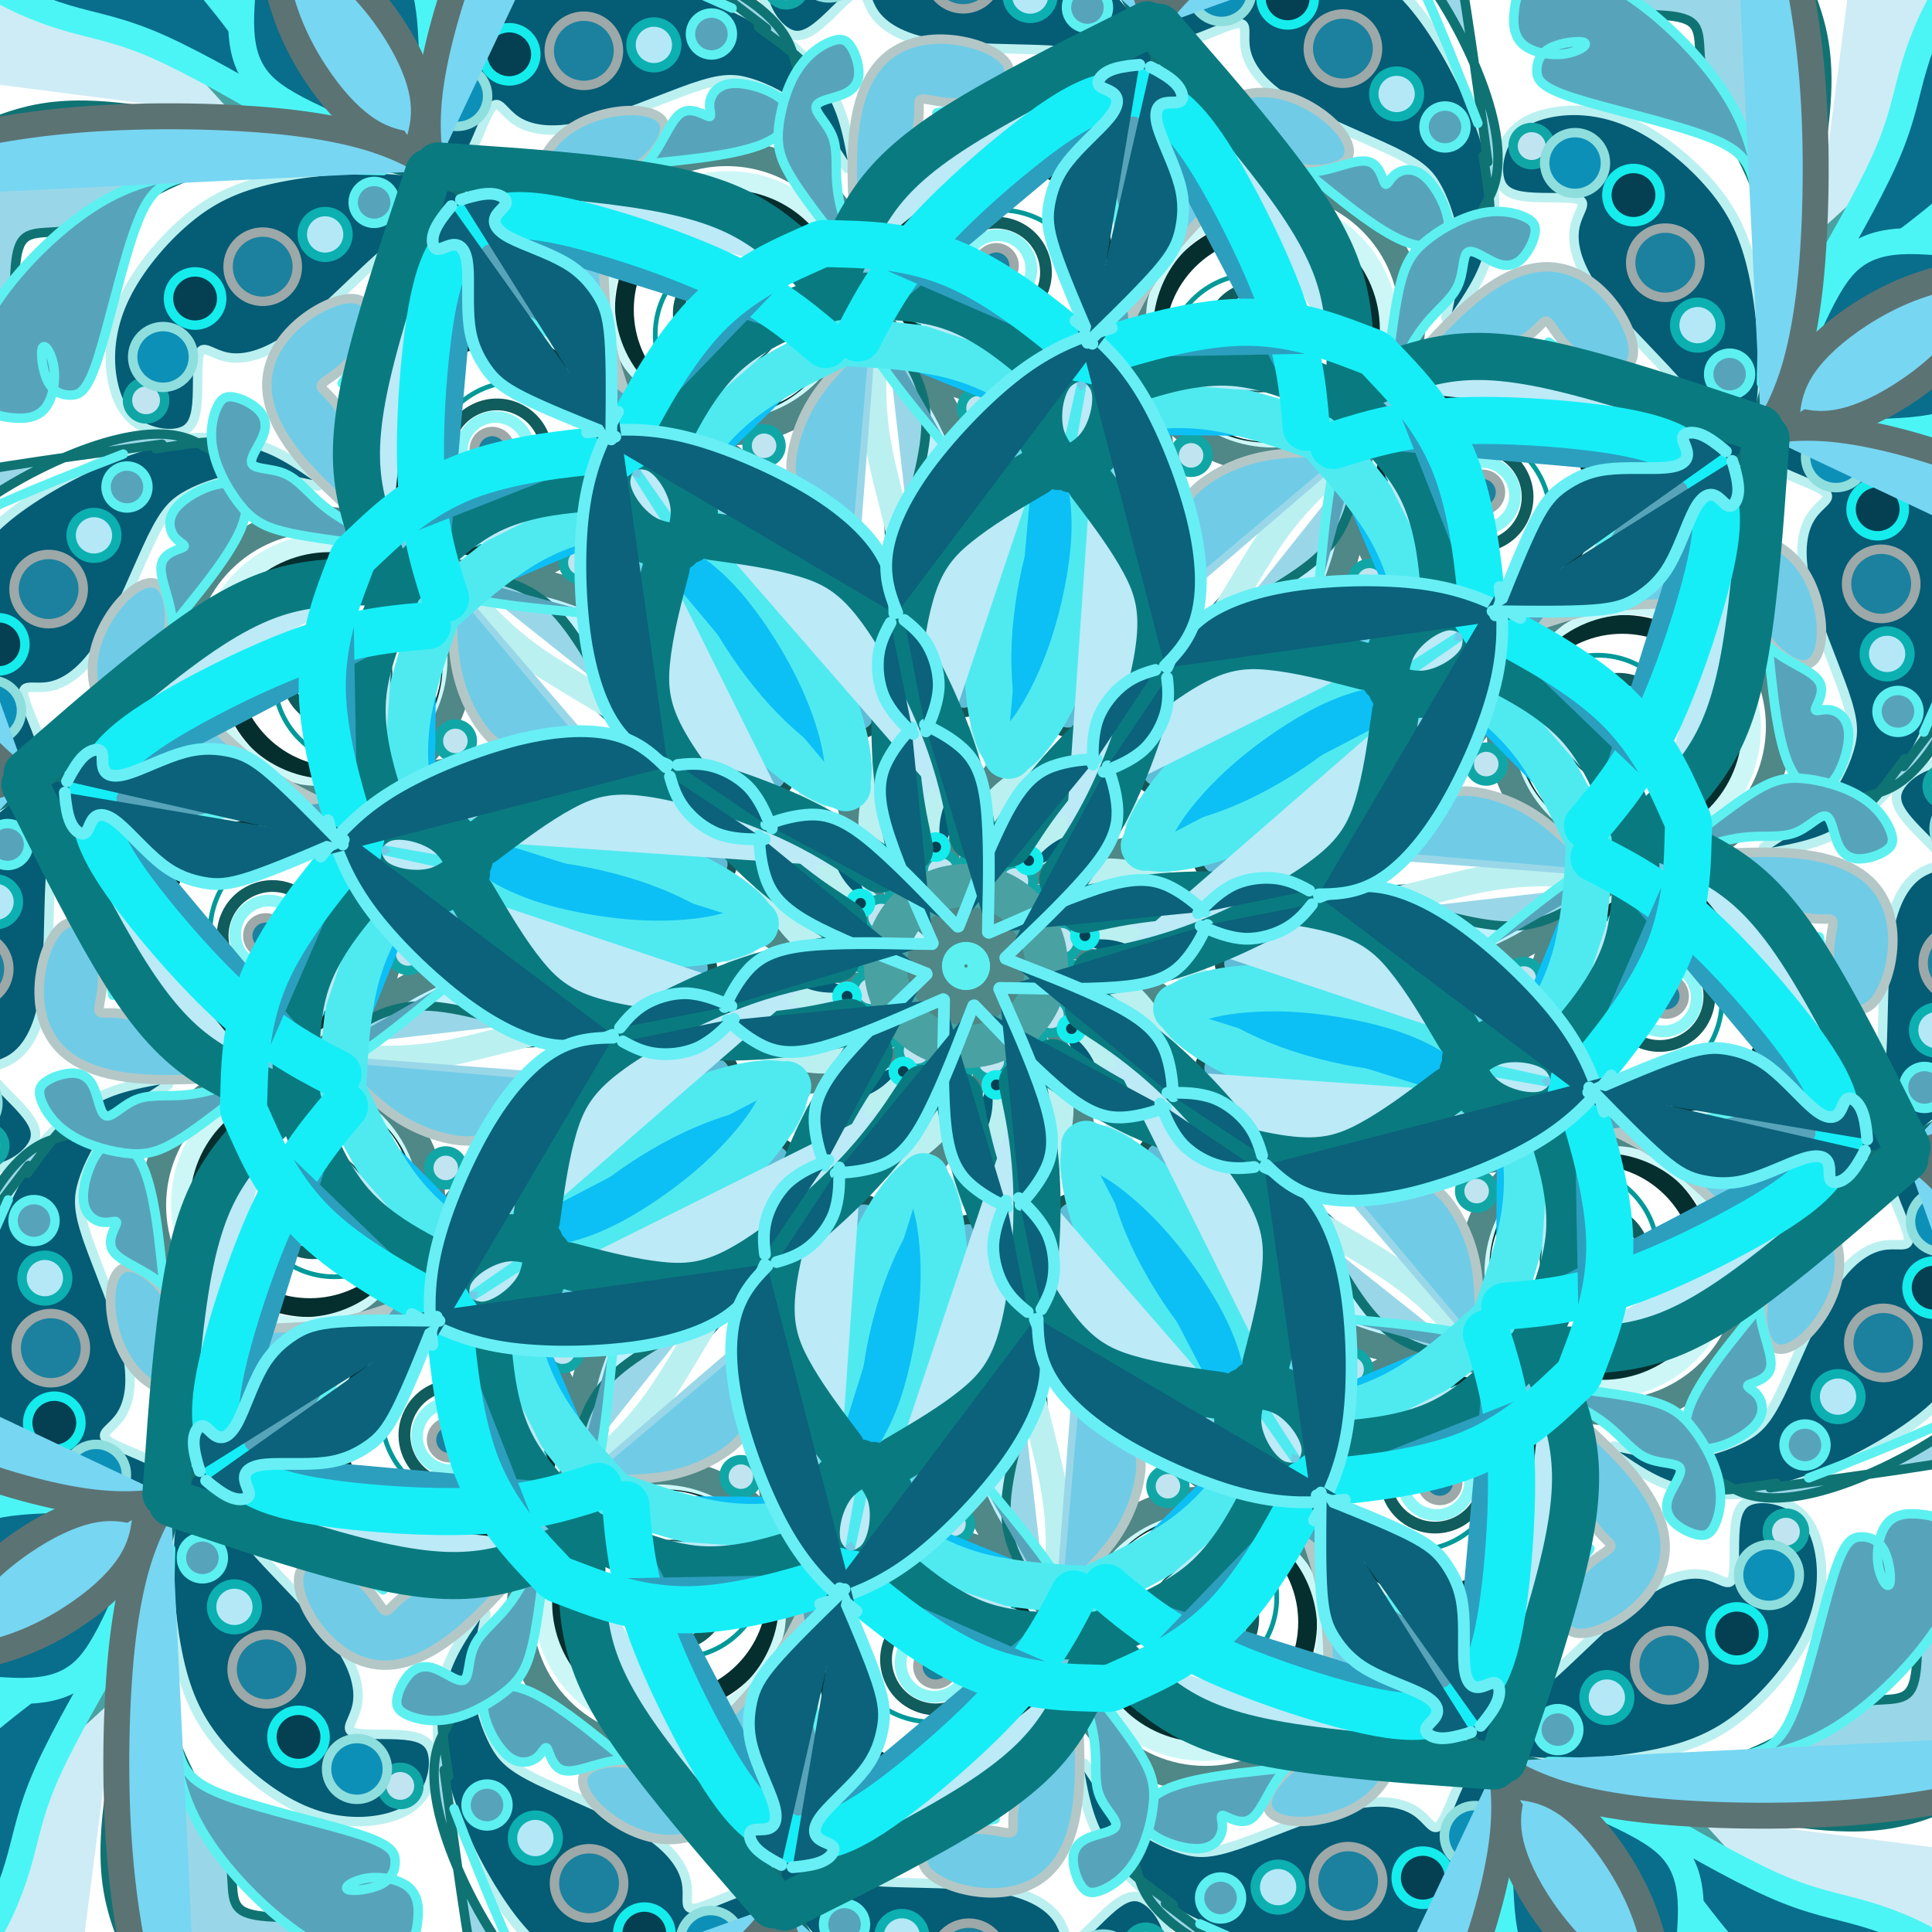 <?xml version="1.0" encoding="utf-8"?>
<!-- Generator: https://www.toybytoy.com/console/Draw-mandala -->
<svg width="728" class="" height="728" viewBox="-46 -46 820 820" xmlns="http://www.w3.org/2000/svg" xmlns:xlink="http://www.w3.org/1999/xlink"><style>symbol{overflow: visible;}</style><defs><symbol id="fig1"><circle cx="-95.2" cy="-268.1" r="36.7" fill="none" stroke="#009999" stroke-width="2"></circle></symbol><symbol id="fig2"><circle cx="-100.8" cy="-278.5" r="14.3" fill="none" stroke="#8cf5f5" stroke-width="5"></circle></symbol><symbol id="fig3"><circle cx="-100.8" cy="-276.9" r="21.1" fill="none" stroke="#115c5c" stroke-width="5"></circle></symbol><symbol id="fig4"><circle cx="-97.6" cy="-278.5" r="47.4" fill="none" stroke="#052e2e" stroke-width="8"></circle></symbol><symbol id="fig5"><circle cx="14.4" cy="-298.5" r="52.1" fill="none" stroke="#cdf7f7" stroke-width="8"></circle></symbol><symbol id="fig6"><circle cx="-101.6" cy="-285.7" r="59.3" fill="none" stroke="#508787" stroke-width="11"></circle></symbol><symbol id="fig7"><path d="M-114.4,-224.9L-111.7,-223.6C-109.1,-222.3,-103.7,-219.6,-95.3,-212.4C-86.9,-205.2,-75.5,-193.5,-68.1,-180.9C-60.8,-168.4,-57.6,-155.1,-55.5,-133.9C-53.3,-112.7,-52.3,-83.6,-48.1,-63.2C-44,-42.8,-36.8,-31.1,-28.9,-22.5C-21.1,-14,-12.5,-8.7,-8.3,-6L-4,-3.3" fill="#bff1ff" stroke="#508787" stroke-width="11" stroke-linecap="round"></path></symbol><symbol id="fig8"><path d="M-214.4,-160.1L-210,-155.1C-205.6,-150,-196.8,-139.9,-182.4,-129.9C-168,-119.9,-148,-110,-132.1,-97.6C-116.3,-85.2,-104.5,-70.3,-96.3,-56.8C-88,-43.3,-83.2,-31.3,-77.9,-22.9C-72.5,-14.5,-66.7,-9.7,-60.3,-6.8C-53.9,-3.9,-46.9,-2.8,-43.5,-2.3L-40,-1.7" fill="#045c75" stroke="#bbf0f0" stroke-width="11" stroke-linecap="round"></path></symbol><symbol id="fig9"><path d="M-40,-266.5L-41.3,-281.2C-42.7,-295.9,-45.3,-325.2,-48.5,-343.6C-51.7,-362,-55.5,-369.5,-61.9,-377.9C-68.3,-386.3,-77.3,-395.6,-92.1,-403.6C-106.9,-411.6,-127.5,-418.3,-143.6,-421.2C-159.7,-424.1,-171.5,-423.3,-184.4,-419.2C-197.3,-415.1,-211.5,-407.6,-221.2,-398.9C-230.9,-390.3,-236.3,-380.4,-238.8,-371.5C-241.3,-362.5,-241.1,-354.5,-237.6,-348.4C-234.1,-342.3,-227.5,-338,-222.4,-337.1C-217.3,-336.1,-213.9,-338.5,-210.4,-345.1C-206.9,-351.6,-203.5,-362.3,-200.8,-364.9C-198.1,-367.6,-196.3,-362.3,-190.8,-358.7C-185.3,-355.1,-176.3,-353.2,-162,-356.5C-147.7,-359.9,-128.3,-368.4,-116,-372.7C-103.7,-376.9,-98.7,-376.9,-91.7,-374.8C-84.8,-372.7,-76,-368.4,-68.8,-362C-61.6,-355.6,-56,-347.1,-53.2,-342.8L-50.4,-338.5" fill="#045c75" stroke="#bbf0f0" stroke-width="4" stroke-linecap="round"></path></symbol><symbol id="fig10"><path d="M335.2,-230.5L340.7,-251.3C346.1,-272.1,357.1,-313.7,362,-342.4C366.9,-371.1,365.9,-386.8,362.4,-400.1C358.9,-413.5,353.1,-424.4,345.6,-434.5C338.1,-444.7,329.1,-454,315.6,-459.6C302.1,-465.2,284.3,-467.1,272.7,-464.9C261.1,-462.8,255.7,-456.7,252.9,-447.1C250.1,-437.5,249.9,-424.4,252.8,-416.3C255.7,-408.1,261.9,-404.9,273.2,-404.1C284.5,-403.3,301.1,-404.9,307.3,-400.9C313.6,-396.9,309.6,-387.3,313.7,-374.5C317.9,-361.7,330.1,-345.7,337.3,-324.8C344.5,-303.9,346.7,-278,345.6,-259.3C344.5,-240.7,340.3,-229.2,335.5,-222.4C330.7,-215.6,325.3,-213.5,323.7,-210.7C322.1,-207.9,324.3,-204.4,326.7,-208.1C329.1,-211.9,331.7,-222.8,333.1,-228.3L334.4,-233.7" fill="#99d7e8" stroke="#107373" stroke-width="4" stroke-linecap="round"></path></symbol><symbol id="fig11"><path d="M-214.4,-166.5L-207.7,-165.6C-201.1,-164.7,-187.7,-162.8,-176.7,-152.7C-165.6,-142.5,-156.8,-124.1,-149.5,-112.7C-142.1,-101.2,-136.3,-96.7,-128,-92.9C-119.7,-89.2,-109.1,-86.3,-102.3,-82.1C-95.5,-78,-92.5,-72.7,-91.1,-70L-89.6,-67.3" fill="#99d7e8" stroke="#107373" stroke-width="4" stroke-linecap="round"></path></symbol><symbol id="fig12"><path d="M-137.6,-232.1L-138.8,-228.5C-140,-224.9,-142.4,-217.7,-143.1,-209.2C-143.7,-200.7,-142.7,-190.8,-139.2,-180.9C-135.7,-171.1,-129.9,-161.2,-122.1,-152C-114.4,-142.8,-104.8,-134.3,-99.2,-123.7C-93.6,-113.2,-92,-100.7,-91.2,-94.4L-90.4,-88.1" fill="#99d7e8" stroke="#107373" stroke-width="4" stroke-linecap="round"></path></symbol><symbol id="fig13"><path d="M159.2,-219.3L169.2,-231.9C179.2,-244.4,199.2,-269.5,215.7,-283.1C232.3,-296.7,245.3,-298.8,256,-295.2C266.7,-291.6,274.9,-282.3,279.5,-273.6C284,-264.9,284.8,-256.9,280.1,-254.4C275.5,-251.9,265.3,-254.8,258.7,-259.9C252,-264.9,248.8,-272.1,246.8,-273.5C244.8,-274.8,244,-270.3,234.9,-264.9C225.9,-259.6,208.5,-253.5,194.7,-245.5C180.8,-237.5,170.4,-227.6,165.2,-222.7L160,-217.7" fill="#70cce6" stroke="#b3c7c7" stroke-width="4" stroke-linecap="round"></path></symbol><symbol id="fig14"><path d="M160,-217.7L154.1,-217.9C148.3,-218,136.5,-218.3,126.3,-216.3C116,-214.3,107.2,-210,101.2,-205.6C95.2,-201.2,92,-196.7,90.4,-188.3C88.8,-179.9,88.8,-167.6,87.7,-158.9C86.7,-150.3,84.5,-145.2,78.8,-140.8C73.1,-136.4,63.7,-132.7,59.1,-130.8L54.4,-128.9" fill="#70cce6" stroke="#b3c7c7" stroke-width="4" stroke-linecap="round"></path></symbol><symbol id="fig15"><circle cx="125.6" cy="-269.7" r="7.6" fill="#1b819e" stroke="#9da8a8" stroke-width="4"></circle></symbol><symbol id="fig16"><circle cx="296.8" cy="-298.5" r="14.7" fill="#1b819e" stroke="#9da8a8" stroke-width="4"></circle></symbol><symbol id="fig17"><circle cx="347.2" cy="-341.7" r="11.2" fill="#60bcd6" stroke="#185454" stroke-width="4"></circle></symbol><symbol id="fig18"><circle cx="-107.2" cy="-43.3" r="8" fill="#60bcd6" stroke="#185454" stroke-width="4"></circle></symbol><symbol id="fig19"><circle cx="220.8" cy="-85.7" r="7.2" fill="#c0e5f0" stroke="#11a6a6" stroke-width="4"></circle></symbol><symbol id="fig20"><circle cx="-36" cy="-20.9" r="7.5" fill="#c0e5f0" stroke="#11a6a6" stroke-width="4"></circle></symbol><symbol id="fig21"><circle cx="-348" cy="-240.1" r="7.9" fill="#c0e5f0" stroke="#11a6a6" stroke-width="4"></circle></symbol><symbol id="fig22"><circle cx="-340.8" cy="-258.5" r="12.9" fill="#0d90b8" stroke="#8edede" stroke-width="4"></circle></symbol><symbol id="fig23"><circle cx="-327.2" cy="-283.3" r="11.3" fill="#054052" stroke="#15eded" stroke-width="4"></circle></symbol><symbol id="fig24"><circle cx="-31.2" cy="-41.7" r="4.3" fill="#054052" stroke="#15eded" stroke-width="4"></circle></symbol><symbol id="fig25"><circle cx="-272" cy="-310.5" r="9.7" fill="#b5e8f7" stroke="#0cb0b0" stroke-width="4"></circle></symbol><symbol id="fig26"><circle cx="-251.2" cy="-324.1" r="8.9" fill="#57a4ba" stroke="#5df0f0" stroke-width="4"></circle></symbol><symbol id="fig27"><path d="M-252.8,-264.1L-244.9,-268.4C-237.1,-272.7,-221.3,-281.2,-213.2,-289.3C-205.1,-297.5,-204.5,-305.2,-210.3,-308.7C-216,-312.1,-228,-311.3,-234.4,-308.4C-240.8,-305.5,-241.6,-300.4,-240.7,-296.9C-239.7,-293.5,-237.1,-291.6,-238.9,-291.3C-240.8,-291.1,-247.2,-292.4,-250.1,-288.4C-253.1,-284.4,-252.5,-275.1,-254.4,-267.3C-256.3,-259.6,-260.5,-253.5,-262.7,-250.4L-264.8,-247.3" fill="#57a4ba" stroke="#5df0f0" stroke-width="4" stroke-linecap="round"></path></symbol><symbol id="fig28"><path d="M-159.2,-258.5L-165.9,-262.3C-172.5,-266,-185.9,-273.5,-194.4,-279.3C-202.9,-285.2,-206.7,-289.5,-209.2,-296.9C-211.7,-304.4,-213.1,-315.1,-211.7,-323.3C-210.4,-331.6,-206.4,-337.5,-203.2,-340.5C-200,-343.6,-197.6,-343.9,-194.7,-342C-191.7,-340.1,-188.3,-336.1,-186.9,-332.4C-185.6,-328.7,-186.4,-325.2,-189.7,-321.9C-193.1,-318.5,-198.9,-315.3,-198.4,-312.7C-197.9,-310,-190.9,-307.9,-186.7,-303.2C-182.4,-298.5,-180.8,-291.3,-176.9,-284.3C-173.1,-277.2,-166.9,-270.3,-163.9,-266.8L-160.8,-263.3" fill="#57a4ba" stroke="#5df0f0" stroke-width="4" stroke-linecap="round"></path></symbol><symbol id="fig29"><path d="M-91.2,-175.3L-86.7,-165.9C-82.1,-156.4,-73.1,-137.5,-72.1,-133.2C-71.2,-128.9,-78.4,-139.3,-82.3,-149.9C-86.1,-160.4,-86.7,-171.1,-86.9,-176.4L-87.2,-181.7" fill="#57a4ba" stroke="#5df0f0" stroke-width="4" stroke-linecap="round"></path></symbol><symbol id="fig30"><path d="M-85.6,-190.5L-87.7,-186.1C-89.9,-181.7,-94.1,-172.9,-96.4,-165.5C-98.7,-158,-98.9,-151.9,-94.7,-145.6C-90.4,-139.3,-81.6,-132.9,-75.9,-126.3C-70.1,-119.6,-67.5,-112.7,-65.6,-113.2C-63.7,-113.7,-62.7,-121.7,-62.9,-127.7C-63.2,-133.7,-64.8,-137.7,-69.6,-142C-74.4,-146.3,-82.4,-150.8,-85.9,-160.1C-89.3,-169.5,-88.3,-183.6,-87.7,-190.7L-87.2,-197.7" fill="#57a4ba" stroke="#5df0f0" stroke-width="4" stroke-linecap="round"></path></symbol><symbol id="fig31"><path d="M-87.2,-197.7L-97.6,-203.2C-108,-208.7,-128.8,-219.6,-140.1,-228.4C-151.5,-237.2,-153.3,-243.9,-154.3,-247.2L-155.2,-250.5" fill="#57a4ba" stroke="#5df0f0" stroke-width="4" stroke-linecap="round"></path></symbol><symbol id="fig32"><path d="M337.6,-247.3L337.9,-260C338.1,-272.7,338.7,-298,337.3,-318.3C336,-338.5,332.8,-353.7,322.4,-370C312,-386.3,294.4,-403.6,279.1,-413.1C263.7,-422.5,250.7,-424.1,243.1,-421.3C235.5,-418.5,233.3,-411.3,232.7,-405.2C232,-399.1,232.8,-394,236.8,-390.8C240.8,-387.6,248,-386.3,253.9,-387.1C259.7,-387.9,264.3,-390.8,262.5,-391.9C260.8,-392.9,252.8,-392.1,248.1,-389.7C243.5,-387.3,242.1,-383.3,242.3,-379.7C242.4,-376.1,244,-372.9,258,-368.4C272,-363.9,298.4,-358,313.3,-352.5C328.3,-347.1,331.7,-342,334,-334.1C336.3,-326.3,337.3,-315.6,337.9,-310.3L338.4,-304.9" fill="#57a4ba" stroke="#5df0f0" stroke-width="4" stroke-linecap="round"></path></symbol><symbol id="fig33"><circle cx="-1.6" cy="-1.7" r="2.4" fill="none" stroke="#5df0f0" stroke-width="11"></circle></symbol><symbol id="fig34"><circle cx="0.8" cy="-1.7" r="575.2" fill="none" stroke="#5df0f0" stroke-width="11"></circle></symbol><symbol id="fig35"><circle cx="-3.2" cy="-1.7" r="34.2" fill="none" stroke="#4aa1a1" stroke-width="11"></circle></symbol><symbol id="fig36"><circle cx="-3.2" cy="-4.9" r="592.8" fill="none" stroke="#4aa1a1" stroke-width="11"></circle></symbol><symbol id="fig37"><path d="M-302.4,-360.1L-311.5,-370.1C-320.5,-380.1,-338.7,-400.1,-352.8,-413.2C-366.9,-426.3,-377.1,-432.4,-389.6,-437.3C-402.1,-442.3,-417.1,-446,-442.1,-445.6C-467.2,-445.2,-502.4,-440.7,-522.5,-437.2C-542.7,-433.7,-547.7,-431.3,-553.1,-425.9C-558.4,-420.4,-564,-411.9,-569.7,-406.5C-575.5,-401.2,-581.3,-399.1,-584.3,-398L-587.2,-396.9" fill="#ceecf5" stroke="#4aa1a1" stroke-width="11" stroke-linecap="round"></path></symbol><symbol id="fig38"><path d="M-279.2,-354.5L-283.3,-361.7C-287.5,-368.9,-295.7,-383.3,-311.3,-403.5C-326.9,-423.6,-349.9,-449.5,-368.5,-466.9C-387.2,-484.4,-401.6,-493.5,-422.9,-500.3C-444.3,-507.1,-472.5,-511.6,-496.5,-513.9C-520.5,-516.1,-540.3,-516.1,-557.9,-515.7C-575.5,-515.3,-590.9,-514.5,-605.9,-511.1C-620.8,-507.6,-635.2,-501.5,-642.4,-493.7C-649.6,-486,-649.6,-476.7,-647.2,-467.7C-644.8,-458.8,-640,-450.3,-638.5,-443.6C-637.1,-436.9,-638.9,-432.1,-639.1,-428.4C-639.2,-424.7,-637.6,-422,-633.5,-420.7C-629.3,-419.3,-622.7,-419.3,-607.7,-426.4C-592.8,-433.5,-569.6,-447.6,-552.7,-454.9C-535.7,-462.3,-525.1,-462.8,-507.9,-460.3C-490.7,-457.7,-466.9,-452.1,-453.2,-448.4C-439.5,-444.7,-435.7,-442.8,-432.1,-438C-428.5,-433.2,-425.1,-425.5,-416.4,-418.7C-407.7,-411.9,-393.9,-406,-381.7,-402.4C-369.6,-398.8,-359.2,-397.5,-342.4,-390C-325.6,-382.5,-302.4,-368.9,-290.8,-362.1L-279.2,-355.3" fill="#086e8c" stroke="#4cf5f5" stroke-width="11" stroke-linecap="round"></path></symbol><symbol id="fig39"><path d="M-239.2,-344.1L-247.6,-347.6C-256,-351.1,-272.8,-358,-283.7,-363.7C-294.7,-369.5,-299.7,-374,-303.1,-379.9C-306.4,-385.7,-308,-392.9,-307.6,-404.4C-307.2,-415.9,-304.8,-431.6,-308.1,-441.6C-311.5,-451.6,-320.5,-455.9,-325.1,-458L-329.6,-460.1" fill="#086e8c" stroke="#4cf5f5" stroke-width="11" stroke-linecap="round"></path></symbol><symbol id="fig40"><path d="M-231.2,-348.1L-234,-348.4C-236.8,-348.7,-242.4,-349.2,-248.5,-352C-254.7,-354.8,-261.3,-359.9,-268.5,-368.5C-275.7,-377.2,-283.5,-389.5,-288.4,-403.2C-293.3,-416.9,-295.5,-432.1,-306.5,-453.5C-317.6,-474.8,-337.6,-502.3,-368.7,-531.3C-399.7,-560.4,-441.9,-591.1,-470.4,-608.9C-498.9,-626.8,-513.9,-631.9,-531.3,-634.4C-548.8,-636.9,-568.8,-636.9,-588.1,-632.5C-607.5,-628.1,-626.1,-619.3,-636.3,-604.8C-646.4,-590.3,-648,-570,-648.1,-557.3C-648.3,-544.7,-646.9,-539.6,-643.2,-535.9C-639.5,-532.1,-633.3,-529.7,-631.9,-527.6C-630.4,-525.5,-633.6,-523.6,-633.3,-521.3C-633.1,-519.1,-629.3,-516.4,-621.5,-515.5C-613.6,-514.5,-601.6,-515.3,-592.5,-519.7C-583.5,-524.1,-577.3,-532.1,-572.8,-541.2C-568.3,-550.3,-565.3,-560.4,-563.7,-559.2C-562.1,-558,-561.9,-545.5,-556.3,-535.9C-550.7,-526.3,-539.7,-519.6,-523.7,-515.3C-507.7,-511.1,-486.7,-509.2,-469.2,-510.4C-451.7,-511.6,-437.9,-515.9,-424,-518.3C-410.1,-520.7,-396.3,-521.2,-380.4,-517.3C-364.5,-513.5,-346.7,-505.2,-337.7,-501.1L-328.8,-496.9" fill="#77d6f2" stroke="#5c7373" stroke-width="11" stroke-linecap="round"></path></symbol><symbol id="fig41"><path d="M337.6,-224.9L339.2,-227.1C340.8,-229.2,344,-233.5,347.7,-242.5C351.5,-251.6,355.7,-265.5,358.3,-289.2C360.8,-312.9,361.6,-346.5,359.2,-376.4C356.8,-406.3,351.2,-432.4,344.9,-450.7C338.7,-468.9,331.7,-479.3,328.3,-484.5L324.8,-489.7" fill="#77d6f2" stroke="#5c7373" stroke-width="11" stroke-linecap="round"></path></symbol><symbol id="fig42"><circle cx="8" cy="-33.7" r="954.4" fill="none" stroke="#04c2c9" stroke-width="20"></circle></symbol><symbol id="fig43"><circle cx="7.2" cy="-8.1" r="914.5" fill="none" stroke="#4feaf0" stroke-width="20"></circle></symbol><symbol id="fig44"><path d="M-126.4,-221.7L-127.3,-214.5C-128.3,-207.3,-130.1,-192.9,-129.1,-179.6C-128,-166.3,-124,-154,-117.1,-141.1C-110.1,-128.1,-100.3,-114.5,-90.7,-104C-81.1,-93.5,-71.7,-86,-65.1,-81.9C-58.4,-77.7,-54.4,-76.9,-52.4,-76.5L-50.4,-76.1" fill="#0cc0f5" stroke="#4feaf0" stroke-width="20" stroke-linecap="round"></path></symbol><symbol id="fig45"><path d="M-225.6,-46.5L-227.6,-50.1C-229.6,-53.7,-233.6,-60.9,-236,-70.7C-238.4,-80.4,-239.2,-92.7,-237.1,-106.1C-234.9,-119.6,-229.9,-134.3,-227.3,-141.6L-224.8,-148.9" fill="#0cc0f5" stroke="#4feaf0" stroke-width="20" stroke-linecap="round"></path></symbol><symbol id="fig46"><path d="M-157.6,-203.3L-165.5,-202.5C-173.3,-201.7,-189.1,-200.1,-202.7,-193.3C-216.3,-186.5,-227.7,-174.5,-233.5,-168.5L-239.2,-162.5" fill="#bceaf7" stroke="#097b80" stroke-width="20" stroke-linecap="round"></path></symbol><symbol id="fig47"><path d="M-259.2,-49.7L-258.5,-47.6C-257.9,-45.5,-256.5,-41.2,-253.6,-38C-250.7,-34.8,-246.1,-32.7,-240.8,-31.6C-235.5,-30.5,-229.3,-30.5,-224.4,-32C-219.5,-33.5,-215.7,-36.4,-213.9,-37.9L-212,-39.3" fill="#bceaf7" stroke="#097b80" stroke-width="20" stroke-linecap="round"></path></symbol><symbol id="fig48"><path d="M-209.6,-29.7L-206,-23.6C-202.4,-17.5,-195.2,-5.2,-187.6,4.1C-180,13.5,-172,19.9,-156,24.1C-140,28.4,-116,30.5,-96.9,30.1C-77.9,29.7,-63.7,26.8,-56.7,25.3L-49.6,23.9" fill="#bceaf7" stroke="#097b80" stroke-width="20" stroke-linecap="round"></path></symbol><symbol id="fig49"><path d="M-228,-336.9L-233.3,-320.9C-238.7,-304.9,-249.3,-272.9,-254.5,-249.9C-259.7,-226.8,-259.5,-212.7,-257.1,-200.4C-254.7,-188.1,-250.1,-177.7,-247.9,-172.5L-245.6,-167.3" fill="#bceaf7" stroke="#097b80" stroke-width="20" stroke-linecap="round"></path></symbol><symbol id="fig50"><path d="M156,-220.9L162.9,-223.1C169.9,-225.2,183.7,-229.5,202.1,-230.9C220.5,-232.4,243.5,-231.1,260.8,-229.2C278.1,-227.3,289.9,-224.9,298.4,-221.1C306.9,-217.2,312.3,-211.9,314.9,-209.2L317.6,-206.5" fill="#2c9fbf" stroke="#16eef7" stroke-width="20" stroke-linecap="round"></path></symbol><symbol id="fig51"><path d="M220,-143.3L218.8,-155.9C217.6,-168.4,215.2,-193.5,207.6,-212.8C200,-232.1,187.2,-245.7,180.8,-252.5L174.4,-259.3" fill="#2c9fbf" stroke="#16eef7" stroke-width="20" stroke-linecap="round"></path></symbol><symbol id="fig52"><path d="M-88,-55.3L-87.7,-52.1C-87.5,-48.9,-86.9,-42.5,-84.7,-36.5C-82.4,-30.5,-78.4,-24.9,-66.8,-18.4C-55.2,-11.9,-36,-4.4,-26.4,-0.7L-16.8,3.1" fill="#0b627a" stroke="#67eff5" stroke-width="5" stroke-linecap="round"></path></symbol><symbol id="fig53"><path d="M-22.4,-98.5L-24.8,-100.9C-27.2,-103.3,-32,-108.1,-34.7,-114C-37.3,-119.9,-37.9,-126.8,-37.1,-132.3C-36.3,-137.7,-34.1,-141.7,-33.1,-143.7L-32,-145.7" fill="#0b627a" stroke="#67eff5" stroke-width="5" stroke-linecap="round"></path></symbol><symbol id="fig54"><path d="M-30.4,-149.7L-30.5,-153.7C-30.7,-157.7,-30.9,-165.7,-36,-174.5C-41.1,-183.3,-50.9,-192.9,-66.4,-202.3C-81.9,-211.6,-102.9,-220.7,-119.6,-224.7C-136.3,-228.7,-148.5,-227.6,-154.7,-227.1L-160.8,-226.5" fill="#0b627a" stroke="#67eff5" stroke-width="5" stroke-linecap="round"></path></symbol><symbol id="fig55"><path d="M53.6,-264.1L50.4,-271.6C47.2,-279.1,40.8,-294,37.6,-303.7C34.4,-313.5,34.4,-318,35.3,-323.3C36.3,-328.7,38.1,-334.8,43.2,-341.3C48.3,-347.9,56.5,-354.8,60.7,-359.9C64.8,-364.9,64.8,-368.1,62.9,-370C61.1,-371.9,57.3,-372.4,56.4,-374C55.5,-375.6,57.3,-378.3,60.7,-379.9C64,-381.5,68.8,-382,71.2,-382.3L73.6,-382.5" fill="#0b627a" stroke="#67eff5" stroke-width="5" stroke-linecap="round"></path></symbol></defs><g transform="translate(364, 364)"><g id="layer1"><use xlink:href="#fig1" transform="rotate(0)"></use><use xlink:href="#fig1" transform="rotate(22.5)"></use><use xlink:href="#fig1" transform="rotate(45)"></use><use xlink:href="#fig1" transform="rotate(67.5)"></use><use xlink:href="#fig1" transform="rotate(90)"></use><use xlink:href="#fig1" transform="rotate(112.5)"></use><use xlink:href="#fig1" transform="rotate(135)"></use><use xlink:href="#fig1" transform="rotate(157.5)"></use><use xlink:href="#fig1" transform="rotate(180)"></use><use xlink:href="#fig1" transform="rotate(202.5)"></use><use xlink:href="#fig1" transform="rotate(225)"></use><use xlink:href="#fig1" transform="rotate(247.5)"></use><use xlink:href="#fig1" transform="rotate(270)"></use><use xlink:href="#fig1" transform="rotate(292.5)"></use><use xlink:href="#fig1" transform="rotate(315)"></use><use xlink:href="#fig1" transform="rotate(337.5)"></use></g><g id="layer2"><use xlink:href="#fig2" transform="rotate(0)"></use><use xlink:href="#fig2" transform="rotate(22.5)"></use><use xlink:href="#fig2" transform="rotate(45)"></use><use xlink:href="#fig2" transform="rotate(67.5)"></use><use xlink:href="#fig2" transform="rotate(90)"></use><use xlink:href="#fig2" transform="rotate(112.5)"></use><use xlink:href="#fig2" transform="rotate(135)"></use><use xlink:href="#fig2" transform="rotate(157.5)"></use><use xlink:href="#fig2" transform="rotate(180)"></use><use xlink:href="#fig2" transform="rotate(202.5)"></use><use xlink:href="#fig2" transform="rotate(225)"></use><use xlink:href="#fig2" transform="rotate(247.5)"></use><use xlink:href="#fig2" transform="rotate(270)"></use><use xlink:href="#fig2" transform="rotate(292.5)"></use><use xlink:href="#fig2" transform="rotate(315)"></use><use xlink:href="#fig2" transform="rotate(337.5)"></use></g><g id="layer3"><use xlink:href="#fig3" transform="rotate(0)"></use><use xlink:href="#fig3" transform="rotate(22.5)"></use><use xlink:href="#fig3" transform="rotate(45)"></use><use xlink:href="#fig3" transform="rotate(67.5)"></use><use xlink:href="#fig3" transform="rotate(90)"></use><use xlink:href="#fig3" transform="rotate(112.5)"></use><use xlink:href="#fig3" transform="rotate(135)"></use><use xlink:href="#fig3" transform="rotate(157.5)"></use><use xlink:href="#fig3" transform="rotate(180)"></use><use xlink:href="#fig3" transform="rotate(202.5)"></use><use xlink:href="#fig3" transform="rotate(225)"></use><use xlink:href="#fig3" transform="rotate(247.5)"></use><use xlink:href="#fig3" transform="rotate(270)"></use><use xlink:href="#fig3" transform="rotate(292.5)"></use><use xlink:href="#fig3" transform="rotate(315)"></use><use xlink:href="#fig3" transform="rotate(337.5)"></use></g><g id="layer4"><use xlink:href="#fig4" transform="rotate(0)"></use><use xlink:href="#fig4" transform="rotate(22.5)"></use><use xlink:href="#fig4" transform="rotate(45)"></use><use xlink:href="#fig4" transform="rotate(67.5)"></use><use xlink:href="#fig4" transform="rotate(90)"></use><use xlink:href="#fig4" transform="rotate(112.5)"></use><use xlink:href="#fig4" transform="rotate(135)"></use><use xlink:href="#fig4" transform="rotate(157.5)"></use><use xlink:href="#fig4" transform="rotate(180)"></use><use xlink:href="#fig4" transform="rotate(202.5)"></use><use xlink:href="#fig4" transform="rotate(225)"></use><use xlink:href="#fig4" transform="rotate(247.5)"></use><use xlink:href="#fig4" transform="rotate(270)"></use><use xlink:href="#fig4" transform="rotate(292.5)"></use><use xlink:href="#fig4" transform="rotate(315)"></use><use xlink:href="#fig4" transform="rotate(337.5)"></use></g><g id="layer5"><use xlink:href="#fig5" transform="rotate(0)"></use><use xlink:href="#fig5" transform="rotate(22.5)"></use><use xlink:href="#fig5" transform="rotate(45)"></use><use xlink:href="#fig5" transform="rotate(67.5)"></use><use xlink:href="#fig5" transform="rotate(90)"></use><use xlink:href="#fig5" transform="rotate(112.5)"></use><use xlink:href="#fig5" transform="rotate(135)"></use><use xlink:href="#fig5" transform="rotate(157.5)"></use><use xlink:href="#fig5" transform="rotate(180)"></use><use xlink:href="#fig5" transform="rotate(202.5)"></use><use xlink:href="#fig5" transform="rotate(225)"></use><use xlink:href="#fig5" transform="rotate(247.5)"></use><use xlink:href="#fig5" transform="rotate(270)"></use><use xlink:href="#fig5" transform="rotate(292.5)"></use><use xlink:href="#fig5" transform="rotate(315)"></use><use xlink:href="#fig5" transform="rotate(337.5)"></use></g><g id="layer6"><use xlink:href="#fig6" transform="rotate(0)"></use><use xlink:href="#fig6" transform="rotate(22.5)"></use><use xlink:href="#fig6" transform="rotate(45)"></use><use xlink:href="#fig6" transform="rotate(67.5)"></use><use xlink:href="#fig6" transform="rotate(90)"></use><use xlink:href="#fig6" transform="rotate(112.5)"></use><use xlink:href="#fig6" transform="rotate(135)"></use><use xlink:href="#fig6" transform="rotate(157.5)"></use><use xlink:href="#fig6" transform="rotate(180)"></use><use xlink:href="#fig6" transform="rotate(202.5)"></use><use xlink:href="#fig6" transform="rotate(225)"></use><use xlink:href="#fig6" transform="rotate(247.5)"></use><use xlink:href="#fig6" transform="rotate(270)"></use><use xlink:href="#fig6" transform="rotate(292.5)"></use><use xlink:href="#fig6" transform="rotate(315)"></use><use xlink:href="#fig6" transform="rotate(337.5)"></use></g><g id="layer7"><use xlink:href="#fig7" transform="rotate(0)"></use><use xlink:href="#fig7" transform="rotate(22.5)"></use><use xlink:href="#fig7" transform="rotate(45)"></use><use xlink:href="#fig7" transform="rotate(67.5)"></use><use xlink:href="#fig7" transform="rotate(90)"></use><use xlink:href="#fig7" transform="rotate(112.5)"></use><use xlink:href="#fig7" transform="rotate(135)"></use><use xlink:href="#fig7" transform="rotate(157.5)"></use><use xlink:href="#fig7" transform="rotate(180)"></use><use xlink:href="#fig7" transform="rotate(202.5)"></use><use xlink:href="#fig7" transform="rotate(225)"></use><use xlink:href="#fig7" transform="rotate(247.5)"></use><use xlink:href="#fig7" transform="rotate(270)"></use><use xlink:href="#fig7" transform="rotate(292.5)"></use><use xlink:href="#fig7" transform="rotate(315)"></use><use xlink:href="#fig7" transform="rotate(337.5)"></use></g><g id="layer8"><use xlink:href="#fig8" transform="rotate(0)"></use><use xlink:href="#fig8" transform="rotate(22.5)"></use><use xlink:href="#fig8" transform="rotate(45)"></use><use xlink:href="#fig8" transform="rotate(67.5)"></use><use xlink:href="#fig8" transform="rotate(90)"></use><use xlink:href="#fig8" transform="rotate(112.5)"></use><use xlink:href="#fig8" transform="rotate(135)"></use><use xlink:href="#fig8" transform="rotate(157.5)"></use><use xlink:href="#fig8" transform="rotate(180)"></use><use xlink:href="#fig8" transform="rotate(202.5)"></use><use xlink:href="#fig8" transform="rotate(225)"></use><use xlink:href="#fig8" transform="rotate(247.5)"></use><use xlink:href="#fig8" transform="rotate(270)"></use><use xlink:href="#fig8" transform="rotate(292.5)"></use><use xlink:href="#fig8" transform="rotate(315)"></use><use xlink:href="#fig8" transform="rotate(337.5)"></use></g><g id="layer9"><use xlink:href="#fig9" transform="rotate(0)"></use><use xlink:href="#fig9" transform="rotate(22.5)"></use><use xlink:href="#fig9" transform="rotate(45)"></use><use xlink:href="#fig9" transform="rotate(67.5)"></use><use xlink:href="#fig9" transform="rotate(90)"></use><use xlink:href="#fig9" transform="rotate(112.5)"></use><use xlink:href="#fig9" transform="rotate(135)"></use><use xlink:href="#fig9" transform="rotate(157.5)"></use><use xlink:href="#fig9" transform="rotate(180)"></use><use xlink:href="#fig9" transform="rotate(202.5)"></use><use xlink:href="#fig9" transform="rotate(225)"></use><use xlink:href="#fig9" transform="rotate(247.5)"></use><use xlink:href="#fig9" transform="rotate(270)"></use><use xlink:href="#fig9" transform="rotate(292.5)"></use><use xlink:href="#fig9" transform="rotate(315)"></use><use xlink:href="#fig9" transform="rotate(337.5)"></use></g><g id="layer10"><use xlink:href="#fig10" transform="rotate(0)"></use><use xlink:href="#fig10" transform="rotate(22.5)"></use><use xlink:href="#fig10" transform="rotate(45)"></use><use xlink:href="#fig10" transform="rotate(67.5)"></use><use xlink:href="#fig10" transform="rotate(90)"></use><use xlink:href="#fig10" transform="rotate(112.5)"></use><use xlink:href="#fig10" transform="rotate(135)"></use><use xlink:href="#fig10" transform="rotate(157.5)"></use><use xlink:href="#fig10" transform="rotate(180)"></use><use xlink:href="#fig10" transform="rotate(202.5)"></use><use xlink:href="#fig10" transform="rotate(225)"></use><use xlink:href="#fig10" transform="rotate(247.5)"></use><use xlink:href="#fig10" transform="rotate(270)"></use><use xlink:href="#fig10" transform="rotate(292.5)"></use><use xlink:href="#fig10" transform="rotate(315)"></use><use xlink:href="#fig10" transform="rotate(337.5)"></use></g><g id="layer11"><use xlink:href="#fig11" transform="rotate(0)"></use><use xlink:href="#fig11" transform="rotate(22.5)"></use><use xlink:href="#fig11" transform="rotate(45)"></use><use xlink:href="#fig11" transform="rotate(67.5)"></use><use xlink:href="#fig11" transform="rotate(90)"></use><use xlink:href="#fig11" transform="rotate(112.5)"></use><use xlink:href="#fig11" transform="rotate(135)"></use><use xlink:href="#fig11" transform="rotate(157.5)"></use><use xlink:href="#fig11" transform="rotate(180)"></use><use xlink:href="#fig11" transform="rotate(202.5)"></use><use xlink:href="#fig11" transform="rotate(225)"></use><use xlink:href="#fig11" transform="rotate(247.5)"></use><use xlink:href="#fig11" transform="rotate(270)"></use><use xlink:href="#fig11" transform="rotate(292.5)"></use><use xlink:href="#fig11" transform="rotate(315)"></use><use xlink:href="#fig11" transform="rotate(337.5)"></use></g><g id="layer12"><use xlink:href="#fig12" transform="rotate(0)"></use><use xlink:href="#fig12" transform="rotate(22.5)"></use><use xlink:href="#fig12" transform="rotate(45)"></use><use xlink:href="#fig12" transform="rotate(67.5)"></use><use xlink:href="#fig12" transform="rotate(90)"></use><use xlink:href="#fig12" transform="rotate(112.5)"></use><use xlink:href="#fig12" transform="rotate(135)"></use><use xlink:href="#fig12" transform="rotate(157.5)"></use><use xlink:href="#fig12" transform="rotate(180)"></use><use xlink:href="#fig12" transform="rotate(202.5)"></use><use xlink:href="#fig12" transform="rotate(225)"></use><use xlink:href="#fig12" transform="rotate(247.5)"></use><use xlink:href="#fig12" transform="rotate(270)"></use><use xlink:href="#fig12" transform="rotate(292.5)"></use><use xlink:href="#fig12" transform="rotate(315)"></use><use xlink:href="#fig12" transform="rotate(337.5)"></use></g><g id="layer13"><use xlink:href="#fig13" transform="rotate(0)"></use><use xlink:href="#fig13" transform="rotate(22.5)"></use><use xlink:href="#fig13" transform="rotate(45)"></use><use xlink:href="#fig13" transform="rotate(67.5)"></use><use xlink:href="#fig13" transform="rotate(90)"></use><use xlink:href="#fig13" transform="rotate(112.5)"></use><use xlink:href="#fig13" transform="rotate(135)"></use><use xlink:href="#fig13" transform="rotate(157.5)"></use><use xlink:href="#fig13" transform="rotate(180)"></use><use xlink:href="#fig13" transform="rotate(202.5)"></use><use xlink:href="#fig13" transform="rotate(225)"></use><use xlink:href="#fig13" transform="rotate(247.5)"></use><use xlink:href="#fig13" transform="rotate(270)"></use><use xlink:href="#fig13" transform="rotate(292.5)"></use><use xlink:href="#fig13" transform="rotate(315)"></use><use xlink:href="#fig13" transform="rotate(337.5)"></use></g><g id="layer14"><use xlink:href="#fig14" transform="rotate(0)"></use><use xlink:href="#fig14" transform="rotate(22.5)"></use><use xlink:href="#fig14" transform="rotate(45)"></use><use xlink:href="#fig14" transform="rotate(67.5)"></use><use xlink:href="#fig14" transform="rotate(90)"></use><use xlink:href="#fig14" transform="rotate(112.5)"></use><use xlink:href="#fig14" transform="rotate(135)"></use><use xlink:href="#fig14" transform="rotate(157.5)"></use><use xlink:href="#fig14" transform="rotate(180)"></use><use xlink:href="#fig14" transform="rotate(202.5)"></use><use xlink:href="#fig14" transform="rotate(225)"></use><use xlink:href="#fig14" transform="rotate(247.5)"></use><use xlink:href="#fig14" transform="rotate(270)"></use><use xlink:href="#fig14" transform="rotate(292.5)"></use><use xlink:href="#fig14" transform="rotate(315)"></use><use xlink:href="#fig14" transform="rotate(337.5)"></use></g><g id="layer15"><use xlink:href="#fig15" transform="rotate(0)"></use><use xlink:href="#fig15" transform="rotate(22.5)"></use><use xlink:href="#fig15" transform="rotate(45)"></use><use xlink:href="#fig15" transform="rotate(67.5)"></use><use xlink:href="#fig15" transform="rotate(90)"></use><use xlink:href="#fig15" transform="rotate(112.5)"></use><use xlink:href="#fig15" transform="rotate(135)"></use><use xlink:href="#fig15" transform="rotate(157.5)"></use><use xlink:href="#fig15" transform="rotate(180)"></use><use xlink:href="#fig15" transform="rotate(202.5)"></use><use xlink:href="#fig15" transform="rotate(225)"></use><use xlink:href="#fig15" transform="rotate(247.5)"></use><use xlink:href="#fig15" transform="rotate(270)"></use><use xlink:href="#fig15" transform="rotate(292.5)"></use><use xlink:href="#fig15" transform="rotate(315)"></use><use xlink:href="#fig15" transform="rotate(337.5)"></use></g><g id="layer16"><use xlink:href="#fig16" transform="rotate(0)"></use><use xlink:href="#fig16" transform="rotate(22.5)"></use><use xlink:href="#fig16" transform="rotate(45)"></use><use xlink:href="#fig16" transform="rotate(67.5)"></use><use xlink:href="#fig16" transform="rotate(90)"></use><use xlink:href="#fig16" transform="rotate(112.5)"></use><use xlink:href="#fig16" transform="rotate(135)"></use><use xlink:href="#fig16" transform="rotate(157.5)"></use><use xlink:href="#fig16" transform="rotate(180)"></use><use xlink:href="#fig16" transform="rotate(202.5)"></use><use xlink:href="#fig16" transform="rotate(225)"></use><use xlink:href="#fig16" transform="rotate(247.5)"></use><use xlink:href="#fig16" transform="rotate(270)"></use><use xlink:href="#fig16" transform="rotate(292.5)"></use><use xlink:href="#fig16" transform="rotate(315)"></use><use xlink:href="#fig16" transform="rotate(337.5)"></use></g><g id="layer17"><use xlink:href="#fig17" transform="rotate(0)"></use><use xlink:href="#fig17" transform="rotate(22.5)"></use><use xlink:href="#fig17" transform="rotate(45)"></use><use xlink:href="#fig17" transform="rotate(67.5)"></use><use xlink:href="#fig17" transform="rotate(90)"></use><use xlink:href="#fig17" transform="rotate(112.5)"></use><use xlink:href="#fig17" transform="rotate(135)"></use><use xlink:href="#fig17" transform="rotate(157.5)"></use><use xlink:href="#fig17" transform="rotate(180)"></use><use xlink:href="#fig17" transform="rotate(202.5)"></use><use xlink:href="#fig17" transform="rotate(225)"></use><use xlink:href="#fig17" transform="rotate(247.5)"></use><use xlink:href="#fig17" transform="rotate(270)"></use><use xlink:href="#fig17" transform="rotate(292.5)"></use><use xlink:href="#fig17" transform="rotate(315)"></use><use xlink:href="#fig17" transform="rotate(337.5)"></use></g><g id="layer18"><use xlink:href="#fig18" transform="rotate(0)"></use><use xlink:href="#fig18" transform="rotate(22.5)"></use><use xlink:href="#fig18" transform="rotate(45)"></use><use xlink:href="#fig18" transform="rotate(67.5)"></use><use xlink:href="#fig18" transform="rotate(90)"></use><use xlink:href="#fig18" transform="rotate(112.5)"></use><use xlink:href="#fig18" transform="rotate(135)"></use><use xlink:href="#fig18" transform="rotate(157.5)"></use><use xlink:href="#fig18" transform="rotate(180)"></use><use xlink:href="#fig18" transform="rotate(202.5)"></use><use xlink:href="#fig18" transform="rotate(225)"></use><use xlink:href="#fig18" transform="rotate(247.5)"></use><use xlink:href="#fig18" transform="rotate(270)"></use><use xlink:href="#fig18" transform="rotate(292.5)"></use><use xlink:href="#fig18" transform="rotate(315)"></use><use xlink:href="#fig18" transform="rotate(337.5)"></use></g><g id="layer19"><use xlink:href="#fig19" transform="rotate(0)"></use><use xlink:href="#fig19" transform="rotate(22.5)"></use><use xlink:href="#fig19" transform="rotate(45)"></use><use xlink:href="#fig19" transform="rotate(67.5)"></use><use xlink:href="#fig19" transform="rotate(90)"></use><use xlink:href="#fig19" transform="rotate(112.5)"></use><use xlink:href="#fig19" transform="rotate(135)"></use><use xlink:href="#fig19" transform="rotate(157.5)"></use><use xlink:href="#fig19" transform="rotate(180)"></use><use xlink:href="#fig19" transform="rotate(202.5)"></use><use xlink:href="#fig19" transform="rotate(225)"></use><use xlink:href="#fig19" transform="rotate(247.5)"></use><use xlink:href="#fig19" transform="rotate(270)"></use><use xlink:href="#fig19" transform="rotate(292.5)"></use><use xlink:href="#fig19" transform="rotate(315)"></use><use xlink:href="#fig19" transform="rotate(337.5)"></use></g><g id="layer20"><use xlink:href="#fig20" transform="rotate(0)"></use><use xlink:href="#fig20" transform="rotate(22.5)"></use><use xlink:href="#fig20" transform="rotate(45)"></use><use xlink:href="#fig20" transform="rotate(67.5)"></use><use xlink:href="#fig20" transform="rotate(90)"></use><use xlink:href="#fig20" transform="rotate(112.5)"></use><use xlink:href="#fig20" transform="rotate(135)"></use><use xlink:href="#fig20" transform="rotate(157.5)"></use><use xlink:href="#fig20" transform="rotate(180)"></use><use xlink:href="#fig20" transform="rotate(202.5)"></use><use xlink:href="#fig20" transform="rotate(225)"></use><use xlink:href="#fig20" transform="rotate(247.5)"></use><use xlink:href="#fig20" transform="rotate(270)"></use><use xlink:href="#fig20" transform="rotate(292.5)"></use><use xlink:href="#fig20" transform="rotate(315)"></use><use xlink:href="#fig20" transform="rotate(337.5)"></use></g><g id="layer21"><use xlink:href="#fig21" transform="rotate(0)"></use><use xlink:href="#fig21" transform="rotate(22.5)"></use><use xlink:href="#fig21" transform="rotate(45)"></use><use xlink:href="#fig21" transform="rotate(67.5)"></use><use xlink:href="#fig21" transform="rotate(90)"></use><use xlink:href="#fig21" transform="rotate(112.5)"></use><use xlink:href="#fig21" transform="rotate(135)"></use><use xlink:href="#fig21" transform="rotate(157.5)"></use><use xlink:href="#fig21" transform="rotate(180)"></use><use xlink:href="#fig21" transform="rotate(202.5)"></use><use xlink:href="#fig21" transform="rotate(225)"></use><use xlink:href="#fig21" transform="rotate(247.5)"></use><use xlink:href="#fig21" transform="rotate(270)"></use><use xlink:href="#fig21" transform="rotate(292.5)"></use><use xlink:href="#fig21" transform="rotate(315)"></use><use xlink:href="#fig21" transform="rotate(337.5)"></use></g><g id="layer22"><use xlink:href="#fig22" transform="rotate(0)"></use><use xlink:href="#fig22" transform="rotate(22.5)"></use><use xlink:href="#fig22" transform="rotate(45)"></use><use xlink:href="#fig22" transform="rotate(67.5)"></use><use xlink:href="#fig22" transform="rotate(90)"></use><use xlink:href="#fig22" transform="rotate(112.5)"></use><use xlink:href="#fig22" transform="rotate(135)"></use><use xlink:href="#fig22" transform="rotate(157.5)"></use><use xlink:href="#fig22" transform="rotate(180)"></use><use xlink:href="#fig22" transform="rotate(202.5)"></use><use xlink:href="#fig22" transform="rotate(225)"></use><use xlink:href="#fig22" transform="rotate(247.5)"></use><use xlink:href="#fig22" transform="rotate(270)"></use><use xlink:href="#fig22" transform="rotate(292.5)"></use><use xlink:href="#fig22" transform="rotate(315)"></use><use xlink:href="#fig22" transform="rotate(337.5)"></use></g><g id="layer23"><use xlink:href="#fig23" transform="rotate(0)"></use><use xlink:href="#fig23" transform="rotate(22.5)"></use><use xlink:href="#fig23" transform="rotate(45)"></use><use xlink:href="#fig23" transform="rotate(67.5)"></use><use xlink:href="#fig23" transform="rotate(90)"></use><use xlink:href="#fig23" transform="rotate(112.5)"></use><use xlink:href="#fig23" transform="rotate(135)"></use><use xlink:href="#fig23" transform="rotate(157.5)"></use><use xlink:href="#fig23" transform="rotate(180)"></use><use xlink:href="#fig23" transform="rotate(202.5)"></use><use xlink:href="#fig23" transform="rotate(225)"></use><use xlink:href="#fig23" transform="rotate(247.5)"></use><use xlink:href="#fig23" transform="rotate(270)"></use><use xlink:href="#fig23" transform="rotate(292.5)"></use><use xlink:href="#fig23" transform="rotate(315)"></use><use xlink:href="#fig23" transform="rotate(337.5)"></use></g><g id="layer24"><use xlink:href="#fig24" transform="rotate(0)"></use><use xlink:href="#fig24" transform="rotate(22.5)"></use><use xlink:href="#fig24" transform="rotate(45)"></use><use xlink:href="#fig24" transform="rotate(67.5)"></use><use xlink:href="#fig24" transform="rotate(90)"></use><use xlink:href="#fig24" transform="rotate(112.5)"></use><use xlink:href="#fig24" transform="rotate(135)"></use><use xlink:href="#fig24" transform="rotate(157.5)"></use><use xlink:href="#fig24" transform="rotate(180)"></use><use xlink:href="#fig24" transform="rotate(202.5)"></use><use xlink:href="#fig24" transform="rotate(225)"></use><use xlink:href="#fig24" transform="rotate(247.5)"></use><use xlink:href="#fig24" transform="rotate(270)"></use><use xlink:href="#fig24" transform="rotate(292.5)"></use><use xlink:href="#fig24" transform="rotate(315)"></use><use xlink:href="#fig24" transform="rotate(337.5)"></use></g><g id="layer25"><use xlink:href="#fig25" transform="rotate(0)"></use><use xlink:href="#fig25" transform="rotate(22.5)"></use><use xlink:href="#fig25" transform="rotate(45)"></use><use xlink:href="#fig25" transform="rotate(67.5)"></use><use xlink:href="#fig25" transform="rotate(90)"></use><use xlink:href="#fig25" transform="rotate(112.5)"></use><use xlink:href="#fig25" transform="rotate(135)"></use><use xlink:href="#fig25" transform="rotate(157.5)"></use><use xlink:href="#fig25" transform="rotate(180)"></use><use xlink:href="#fig25" transform="rotate(202.5)"></use><use xlink:href="#fig25" transform="rotate(225)"></use><use xlink:href="#fig25" transform="rotate(247.5)"></use><use xlink:href="#fig25" transform="rotate(270)"></use><use xlink:href="#fig25" transform="rotate(292.5)"></use><use xlink:href="#fig25" transform="rotate(315)"></use><use xlink:href="#fig25" transform="rotate(337.5)"></use></g><g id="layer26"><use xlink:href="#fig26" transform="rotate(0)"></use><use xlink:href="#fig26" transform="rotate(22.5)"></use><use xlink:href="#fig26" transform="rotate(45)"></use><use xlink:href="#fig26" transform="rotate(67.5)"></use><use xlink:href="#fig26" transform="rotate(90)"></use><use xlink:href="#fig26" transform="rotate(112.5)"></use><use xlink:href="#fig26" transform="rotate(135)"></use><use xlink:href="#fig26" transform="rotate(157.5)"></use><use xlink:href="#fig26" transform="rotate(180)"></use><use xlink:href="#fig26" transform="rotate(202.5)"></use><use xlink:href="#fig26" transform="rotate(225)"></use><use xlink:href="#fig26" transform="rotate(247.5)"></use><use xlink:href="#fig26" transform="rotate(270)"></use><use xlink:href="#fig26" transform="rotate(292.5)"></use><use xlink:href="#fig26" transform="rotate(315)"></use><use xlink:href="#fig26" transform="rotate(337.5)"></use></g><g id="layer27"><use xlink:href="#fig27" transform="rotate(0)"></use><use xlink:href="#fig27" transform="rotate(22.5)"></use><use xlink:href="#fig27" transform="rotate(45)"></use><use xlink:href="#fig27" transform="rotate(67.5)"></use><use xlink:href="#fig27" transform="rotate(90)"></use><use xlink:href="#fig27" transform="rotate(112.5)"></use><use xlink:href="#fig27" transform="rotate(135)"></use><use xlink:href="#fig27" transform="rotate(157.5)"></use><use xlink:href="#fig27" transform="rotate(180)"></use><use xlink:href="#fig27" transform="rotate(202.5)"></use><use xlink:href="#fig27" transform="rotate(225)"></use><use xlink:href="#fig27" transform="rotate(247.5)"></use><use xlink:href="#fig27" transform="rotate(270)"></use><use xlink:href="#fig27" transform="rotate(292.5)"></use><use xlink:href="#fig27" transform="rotate(315)"></use><use xlink:href="#fig27" transform="rotate(337.5)"></use></g><g id="layer28"><use xlink:href="#fig28" transform="rotate(0)"></use><use xlink:href="#fig28" transform="rotate(22.5)"></use><use xlink:href="#fig28" transform="rotate(45)"></use><use xlink:href="#fig28" transform="rotate(67.5)"></use><use xlink:href="#fig28" transform="rotate(90)"></use><use xlink:href="#fig28" transform="rotate(112.5)"></use><use xlink:href="#fig28" transform="rotate(135)"></use><use xlink:href="#fig28" transform="rotate(157.5)"></use><use xlink:href="#fig28" transform="rotate(180)"></use><use xlink:href="#fig28" transform="rotate(202.5)"></use><use xlink:href="#fig28" transform="rotate(225)"></use><use xlink:href="#fig28" transform="rotate(247.5)"></use><use xlink:href="#fig28" transform="rotate(270)"></use><use xlink:href="#fig28" transform="rotate(292.5)"></use><use xlink:href="#fig28" transform="rotate(315)"></use><use xlink:href="#fig28" transform="rotate(337.5)"></use></g><g id="layer29"><use xlink:href="#fig29" transform="rotate(0)"></use><use xlink:href="#fig29" transform="rotate(22.5)"></use><use xlink:href="#fig29" transform="rotate(45)"></use><use xlink:href="#fig29" transform="rotate(67.5)"></use><use xlink:href="#fig29" transform="rotate(90)"></use><use xlink:href="#fig29" transform="rotate(112.5)"></use><use xlink:href="#fig29" transform="rotate(135)"></use><use xlink:href="#fig29" transform="rotate(157.5)"></use><use xlink:href="#fig29" transform="rotate(180)"></use><use xlink:href="#fig29" transform="rotate(202.5)"></use><use xlink:href="#fig29" transform="rotate(225)"></use><use xlink:href="#fig29" transform="rotate(247.5)"></use><use xlink:href="#fig29" transform="rotate(270)"></use><use xlink:href="#fig29" transform="rotate(292.5)"></use><use xlink:href="#fig29" transform="rotate(315)"></use><use xlink:href="#fig29" transform="rotate(337.5)"></use></g><g id="layer30"><use xlink:href="#fig30" transform="rotate(0)"></use><use xlink:href="#fig30" transform="rotate(22.5)"></use><use xlink:href="#fig30" transform="rotate(45)"></use><use xlink:href="#fig30" transform="rotate(67.5)"></use><use xlink:href="#fig30" transform="rotate(90)"></use><use xlink:href="#fig30" transform="rotate(112.5)"></use><use xlink:href="#fig30" transform="rotate(135)"></use><use xlink:href="#fig30" transform="rotate(157.5)"></use><use xlink:href="#fig30" transform="rotate(180)"></use><use xlink:href="#fig30" transform="rotate(202.5)"></use><use xlink:href="#fig30" transform="rotate(225)"></use><use xlink:href="#fig30" transform="rotate(247.5)"></use><use xlink:href="#fig30" transform="rotate(270)"></use><use xlink:href="#fig30" transform="rotate(292.5)"></use><use xlink:href="#fig30" transform="rotate(315)"></use><use xlink:href="#fig30" transform="rotate(337.5)"></use></g><g id="layer31"><use xlink:href="#fig31" transform="rotate(0)"></use><use xlink:href="#fig31" transform="rotate(22.5)"></use><use xlink:href="#fig31" transform="rotate(45)"></use><use xlink:href="#fig31" transform="rotate(67.5)"></use><use xlink:href="#fig31" transform="rotate(90)"></use><use xlink:href="#fig31" transform="rotate(112.5)"></use><use xlink:href="#fig31" transform="rotate(135)"></use><use xlink:href="#fig31" transform="rotate(157.5)"></use><use xlink:href="#fig31" transform="rotate(180)"></use><use xlink:href="#fig31" transform="rotate(202.5)"></use><use xlink:href="#fig31" transform="rotate(225)"></use><use xlink:href="#fig31" transform="rotate(247.5)"></use><use xlink:href="#fig31" transform="rotate(270)"></use><use xlink:href="#fig31" transform="rotate(292.5)"></use><use xlink:href="#fig31" transform="rotate(315)"></use><use xlink:href="#fig31" transform="rotate(337.5)"></use></g><g id="layer32"><use xlink:href="#fig32" transform="rotate(0)"></use><use xlink:href="#fig32" transform="rotate(22.5)"></use><use xlink:href="#fig32" transform="rotate(45)"></use><use xlink:href="#fig32" transform="rotate(67.5)"></use><use xlink:href="#fig32" transform="rotate(90)"></use><use xlink:href="#fig32" transform="rotate(112.5)"></use><use xlink:href="#fig32" transform="rotate(135)"></use><use xlink:href="#fig32" transform="rotate(157.5)"></use><use xlink:href="#fig32" transform="rotate(180)"></use><use xlink:href="#fig32" transform="rotate(202.5)"></use><use xlink:href="#fig32" transform="rotate(225)"></use><use xlink:href="#fig32" transform="rotate(247.5)"></use><use xlink:href="#fig32" transform="rotate(270)"></use><use xlink:href="#fig32" transform="rotate(292.5)"></use><use xlink:href="#fig32" transform="rotate(315)"></use><use xlink:href="#fig32" transform="rotate(337.5)"></use></g><g id="layer33"><use xlink:href="#fig33" transform="rotate(0)"></use><use xlink:href="#fig33" transform="rotate(22.5)"></use><use xlink:href="#fig33" transform="rotate(45)"></use><use xlink:href="#fig33" transform="rotate(67.5)"></use><use xlink:href="#fig33" transform="rotate(90)"></use><use xlink:href="#fig33" transform="rotate(112.5)"></use><use xlink:href="#fig33" transform="rotate(135)"></use><use xlink:href="#fig33" transform="rotate(157.5)"></use><use xlink:href="#fig33" transform="rotate(180)"></use><use xlink:href="#fig33" transform="rotate(202.5)"></use><use xlink:href="#fig33" transform="rotate(225)"></use><use xlink:href="#fig33" transform="rotate(247.5)"></use><use xlink:href="#fig33" transform="rotate(270)"></use><use xlink:href="#fig33" transform="rotate(292.5)"></use><use xlink:href="#fig33" transform="rotate(315)"></use><use xlink:href="#fig33" transform="rotate(337.5)"></use></g><g id="layer34"><use xlink:href="#fig34" transform="rotate(0)"></use><use xlink:href="#fig34" transform="rotate(22.5)"></use><use xlink:href="#fig34" transform="rotate(45)"></use><use xlink:href="#fig34" transform="rotate(67.5)"></use><use xlink:href="#fig34" transform="rotate(90)"></use><use xlink:href="#fig34" transform="rotate(112.5)"></use><use xlink:href="#fig34" transform="rotate(135)"></use><use xlink:href="#fig34" transform="rotate(157.5)"></use><use xlink:href="#fig34" transform="rotate(180)"></use><use xlink:href="#fig34" transform="rotate(202.5)"></use><use xlink:href="#fig34" transform="rotate(225)"></use><use xlink:href="#fig34" transform="rotate(247.5)"></use><use xlink:href="#fig34" transform="rotate(270)"></use><use xlink:href="#fig34" transform="rotate(292.5)"></use><use xlink:href="#fig34" transform="rotate(315)"></use><use xlink:href="#fig34" transform="rotate(337.5)"></use></g><g id="layer35"><use xlink:href="#fig35" transform="rotate(0)"></use><use xlink:href="#fig35" transform="rotate(22.5)"></use><use xlink:href="#fig35" transform="rotate(45)"></use><use xlink:href="#fig35" transform="rotate(67.5)"></use><use xlink:href="#fig35" transform="rotate(90)"></use><use xlink:href="#fig35" transform="rotate(112.5)"></use><use xlink:href="#fig35" transform="rotate(135)"></use><use xlink:href="#fig35" transform="rotate(157.5)"></use><use xlink:href="#fig35" transform="rotate(180)"></use><use xlink:href="#fig35" transform="rotate(202.5)"></use><use xlink:href="#fig35" transform="rotate(225)"></use><use xlink:href="#fig35" transform="rotate(247.5)"></use><use xlink:href="#fig35" transform="rotate(270)"></use><use xlink:href="#fig35" transform="rotate(292.5)"></use><use xlink:href="#fig35" transform="rotate(315)"></use><use xlink:href="#fig35" transform="rotate(337.5)"></use></g><g id="layer36"><use xlink:href="#fig36" transform="rotate(0)"></use><use xlink:href="#fig36" transform="rotate(22.5)"></use><use xlink:href="#fig36" transform="rotate(45)"></use><use xlink:href="#fig36" transform="rotate(67.5)"></use><use xlink:href="#fig36" transform="rotate(90)"></use><use xlink:href="#fig36" transform="rotate(112.5)"></use><use xlink:href="#fig36" transform="rotate(135)"></use><use xlink:href="#fig36" transform="rotate(157.5)"></use><use xlink:href="#fig36" transform="rotate(180)"></use><use xlink:href="#fig36" transform="rotate(202.5)"></use><use xlink:href="#fig36" transform="rotate(225)"></use><use xlink:href="#fig36" transform="rotate(247.5)"></use><use xlink:href="#fig36" transform="rotate(270)"></use><use xlink:href="#fig36" transform="rotate(292.5)"></use><use xlink:href="#fig36" transform="rotate(315)"></use><use xlink:href="#fig36" transform="rotate(337.5)"></use></g><g id="layer37"><use xlink:href="#fig37" transform="rotate(0)"></use><use xlink:href="#fig37" transform="rotate(22.5) scale(-1,1)"></use><use xlink:href="#fig37" transform="rotate(45)"></use><use xlink:href="#fig37" transform="rotate(67.5) scale(-1,1)"></use><use xlink:href="#fig37" transform="rotate(90)"></use><use xlink:href="#fig37" transform="rotate(112.5) scale(-1,1)"></use><use xlink:href="#fig37" transform="rotate(135)"></use><use xlink:href="#fig37" transform="rotate(157.5) scale(-1,1)"></use><use xlink:href="#fig37" transform="rotate(180)"></use><use xlink:href="#fig37" transform="rotate(202.5) scale(-1,1)"></use><use xlink:href="#fig37" transform="rotate(225)"></use><use xlink:href="#fig37" transform="rotate(247.5) scale(-1,1)"></use><use xlink:href="#fig37" transform="rotate(270)"></use><use xlink:href="#fig37" transform="rotate(292.5) scale(-1,1)"></use><use xlink:href="#fig37" transform="rotate(315)"></use><use xlink:href="#fig37" transform="rotate(337.5) scale(-1,1)"></use></g><g id="layer38"><use xlink:href="#fig38" transform="rotate(0)"></use><use xlink:href="#fig38" transform="rotate(22.5) scale(-1,1)"></use><use xlink:href="#fig38" transform="rotate(45)"></use><use xlink:href="#fig38" transform="rotate(67.5) scale(-1,1)"></use><use xlink:href="#fig38" transform="rotate(90)"></use><use xlink:href="#fig38" transform="rotate(112.5) scale(-1,1)"></use><use xlink:href="#fig38" transform="rotate(135)"></use><use xlink:href="#fig38" transform="rotate(157.5) scale(-1,1)"></use><use xlink:href="#fig38" transform="rotate(180)"></use><use xlink:href="#fig38" transform="rotate(202.5) scale(-1,1)"></use><use xlink:href="#fig38" transform="rotate(225)"></use><use xlink:href="#fig38" transform="rotate(247.5) scale(-1,1)"></use><use xlink:href="#fig38" transform="rotate(270)"></use><use xlink:href="#fig38" transform="rotate(292.5) scale(-1,1)"></use><use xlink:href="#fig38" transform="rotate(315)"></use><use xlink:href="#fig38" transform="rotate(337.5) scale(-1,1)"></use></g><g id="layer39"><use xlink:href="#fig39" transform="rotate(0)"></use><use xlink:href="#fig39" transform="rotate(22.5) scale(-1,1)"></use><use xlink:href="#fig39" transform="rotate(45)"></use><use xlink:href="#fig39" transform="rotate(67.5) scale(-1,1)"></use><use xlink:href="#fig39" transform="rotate(90)"></use><use xlink:href="#fig39" transform="rotate(112.5) scale(-1,1)"></use><use xlink:href="#fig39" transform="rotate(135)"></use><use xlink:href="#fig39" transform="rotate(157.5) scale(-1,1)"></use><use xlink:href="#fig39" transform="rotate(180)"></use><use xlink:href="#fig39" transform="rotate(202.5) scale(-1,1)"></use><use xlink:href="#fig39" transform="rotate(225)"></use><use xlink:href="#fig39" transform="rotate(247.5) scale(-1,1)"></use><use xlink:href="#fig39" transform="rotate(270)"></use><use xlink:href="#fig39" transform="rotate(292.5) scale(-1,1)"></use><use xlink:href="#fig39" transform="rotate(315)"></use><use xlink:href="#fig39" transform="rotate(337.5) scale(-1,1)"></use></g><g id="layer40"><use xlink:href="#fig40" transform="rotate(0)"></use><use xlink:href="#fig40" transform="rotate(22.5) scale(-1,1)"></use><use xlink:href="#fig40" transform="rotate(45)"></use><use xlink:href="#fig40" transform="rotate(67.5) scale(-1,1)"></use><use xlink:href="#fig40" transform="rotate(90)"></use><use xlink:href="#fig40" transform="rotate(112.5) scale(-1,1)"></use><use xlink:href="#fig40" transform="rotate(135)"></use><use xlink:href="#fig40" transform="rotate(157.5) scale(-1,1)"></use><use xlink:href="#fig40" transform="rotate(180)"></use><use xlink:href="#fig40" transform="rotate(202.5) scale(-1,1)"></use><use xlink:href="#fig40" transform="rotate(225)"></use><use xlink:href="#fig40" transform="rotate(247.5) scale(-1,1)"></use><use xlink:href="#fig40" transform="rotate(270)"></use><use xlink:href="#fig40" transform="rotate(292.5) scale(-1,1)"></use><use xlink:href="#fig40" transform="rotate(315)"></use><use xlink:href="#fig40" transform="rotate(337.5) scale(-1,1)"></use></g><g id="layer41"><use xlink:href="#fig41" transform="rotate(0)"></use><use xlink:href="#fig41" transform="rotate(22.5) scale(-1,1)"></use><use xlink:href="#fig41" transform="rotate(45)"></use><use xlink:href="#fig41" transform="rotate(67.5) scale(-1,1)"></use><use xlink:href="#fig41" transform="rotate(90)"></use><use xlink:href="#fig41" transform="rotate(112.5) scale(-1,1)"></use><use xlink:href="#fig41" transform="rotate(135)"></use><use xlink:href="#fig41" transform="rotate(157.5) scale(-1,1)"></use><use xlink:href="#fig41" transform="rotate(180)"></use><use xlink:href="#fig41" transform="rotate(202.5) scale(-1,1)"></use><use xlink:href="#fig41" transform="rotate(225)"></use><use xlink:href="#fig41" transform="rotate(247.5) scale(-1,1)"></use><use xlink:href="#fig41" transform="rotate(270)"></use><use xlink:href="#fig41" transform="rotate(292.5) scale(-1,1)"></use><use xlink:href="#fig41" transform="rotate(315)"></use><use xlink:href="#fig41" transform="rotate(337.5) scale(-1,1)"></use></g><g id="layer42"><use xlink:href="#fig42" transform="rotate(0)"></use><use xlink:href="#fig42" transform="rotate(22.5) scale(-1,1)"></use><use xlink:href="#fig42" transform="rotate(45)"></use><use xlink:href="#fig42" transform="rotate(67.5) scale(-1,1)"></use><use xlink:href="#fig42" transform="rotate(90)"></use><use xlink:href="#fig42" transform="rotate(112.5) scale(-1,1)"></use><use xlink:href="#fig42" transform="rotate(135)"></use><use xlink:href="#fig42" transform="rotate(157.5) scale(-1,1)"></use><use xlink:href="#fig42" transform="rotate(180)"></use><use xlink:href="#fig42" transform="rotate(202.5) scale(-1,1)"></use><use xlink:href="#fig42" transform="rotate(225)"></use><use xlink:href="#fig42" transform="rotate(247.5) scale(-1,1)"></use><use xlink:href="#fig42" transform="rotate(270)"></use><use xlink:href="#fig42" transform="rotate(292.5) scale(-1,1)"></use><use xlink:href="#fig42" transform="rotate(315)"></use><use xlink:href="#fig42" transform="rotate(337.5) scale(-1,1)"></use></g><g id="layer43"><use xlink:href="#fig43" transform="rotate(0)"></use><use xlink:href="#fig43" transform="rotate(22.5) scale(-1,1)"></use><use xlink:href="#fig43" transform="rotate(45)"></use><use xlink:href="#fig43" transform="rotate(67.5) scale(-1,1)"></use><use xlink:href="#fig43" transform="rotate(90)"></use><use xlink:href="#fig43" transform="rotate(112.5) scale(-1,1)"></use><use xlink:href="#fig43" transform="rotate(135)"></use><use xlink:href="#fig43" transform="rotate(157.5) scale(-1,1)"></use><use xlink:href="#fig43" transform="rotate(180)"></use><use xlink:href="#fig43" transform="rotate(202.5) scale(-1,1)"></use><use xlink:href="#fig43" transform="rotate(225)"></use><use xlink:href="#fig43" transform="rotate(247.5) scale(-1,1)"></use><use xlink:href="#fig43" transform="rotate(270)"></use><use xlink:href="#fig43" transform="rotate(292.5) scale(-1,1)"></use><use xlink:href="#fig43" transform="rotate(315)"></use><use xlink:href="#fig43" transform="rotate(337.5) scale(-1,1)"></use></g><g id="layer44"><use xlink:href="#fig44" transform="rotate(0)"></use><use xlink:href="#fig44" transform="rotate(22.5) scale(-1,1)"></use><use xlink:href="#fig44" transform="rotate(45)"></use><use xlink:href="#fig44" transform="rotate(67.5) scale(-1,1)"></use><use xlink:href="#fig44" transform="rotate(90)"></use><use xlink:href="#fig44" transform="rotate(112.5) scale(-1,1)"></use><use xlink:href="#fig44" transform="rotate(135)"></use><use xlink:href="#fig44" transform="rotate(157.5) scale(-1,1)"></use><use xlink:href="#fig44" transform="rotate(180)"></use><use xlink:href="#fig44" transform="rotate(202.5) scale(-1,1)"></use><use xlink:href="#fig44" transform="rotate(225)"></use><use xlink:href="#fig44" transform="rotate(247.5) scale(-1,1)"></use><use xlink:href="#fig44" transform="rotate(270)"></use><use xlink:href="#fig44" transform="rotate(292.5) scale(-1,1)"></use><use xlink:href="#fig44" transform="rotate(315)"></use><use xlink:href="#fig44" transform="rotate(337.5) scale(-1,1)"></use></g><g id="layer45"><use xlink:href="#fig45" transform="rotate(0)"></use><use xlink:href="#fig45" transform="rotate(22.5) scale(-1,1)"></use><use xlink:href="#fig45" transform="rotate(45)"></use><use xlink:href="#fig45" transform="rotate(67.5) scale(-1,1)"></use><use xlink:href="#fig45" transform="rotate(90)"></use><use xlink:href="#fig45" transform="rotate(112.5) scale(-1,1)"></use><use xlink:href="#fig45" transform="rotate(135)"></use><use xlink:href="#fig45" transform="rotate(157.5) scale(-1,1)"></use><use xlink:href="#fig45" transform="rotate(180)"></use><use xlink:href="#fig45" transform="rotate(202.5) scale(-1,1)"></use><use xlink:href="#fig45" transform="rotate(225)"></use><use xlink:href="#fig45" transform="rotate(247.5) scale(-1,1)"></use><use xlink:href="#fig45" transform="rotate(270)"></use><use xlink:href="#fig45" transform="rotate(292.5) scale(-1,1)"></use><use xlink:href="#fig45" transform="rotate(315)"></use><use xlink:href="#fig45" transform="rotate(337.5) scale(-1,1)"></use></g><g id="layer46"><use xlink:href="#fig46" transform="rotate(0)"></use><use xlink:href="#fig46" transform="rotate(22.5) scale(-1,1)"></use><use xlink:href="#fig46" transform="rotate(45)"></use><use xlink:href="#fig46" transform="rotate(67.5) scale(-1,1)"></use><use xlink:href="#fig46" transform="rotate(90)"></use><use xlink:href="#fig46" transform="rotate(112.5) scale(-1,1)"></use><use xlink:href="#fig46" transform="rotate(135)"></use><use xlink:href="#fig46" transform="rotate(157.5) scale(-1,1)"></use><use xlink:href="#fig46" transform="rotate(180)"></use><use xlink:href="#fig46" transform="rotate(202.5) scale(-1,1)"></use><use xlink:href="#fig46" transform="rotate(225)"></use><use xlink:href="#fig46" transform="rotate(247.5) scale(-1,1)"></use><use xlink:href="#fig46" transform="rotate(270)"></use><use xlink:href="#fig46" transform="rotate(292.5) scale(-1,1)"></use><use xlink:href="#fig46" transform="rotate(315)"></use><use xlink:href="#fig46" transform="rotate(337.5) scale(-1,1)"></use></g><g id="layer47"><use xlink:href="#fig47" transform="rotate(0)"></use><use xlink:href="#fig47" transform="rotate(22.5) scale(-1,1)"></use><use xlink:href="#fig47" transform="rotate(45)"></use><use xlink:href="#fig47" transform="rotate(67.5) scale(-1,1)"></use><use xlink:href="#fig47" transform="rotate(90)"></use><use xlink:href="#fig47" transform="rotate(112.5) scale(-1,1)"></use><use xlink:href="#fig47" transform="rotate(135)"></use><use xlink:href="#fig47" transform="rotate(157.5) scale(-1,1)"></use><use xlink:href="#fig47" transform="rotate(180)"></use><use xlink:href="#fig47" transform="rotate(202.5) scale(-1,1)"></use><use xlink:href="#fig47" transform="rotate(225)"></use><use xlink:href="#fig47" transform="rotate(247.5) scale(-1,1)"></use><use xlink:href="#fig47" transform="rotate(270)"></use><use xlink:href="#fig47" transform="rotate(292.5) scale(-1,1)"></use><use xlink:href="#fig47" transform="rotate(315)"></use><use xlink:href="#fig47" transform="rotate(337.5) scale(-1,1)"></use></g><g id="layer48"><use xlink:href="#fig48" transform="rotate(0)"></use><use xlink:href="#fig48" transform="rotate(22.5) scale(-1,1)"></use><use xlink:href="#fig48" transform="rotate(45)"></use><use xlink:href="#fig48" transform="rotate(67.5) scale(-1,1)"></use><use xlink:href="#fig48" transform="rotate(90)"></use><use xlink:href="#fig48" transform="rotate(112.5) scale(-1,1)"></use><use xlink:href="#fig48" transform="rotate(135)"></use><use xlink:href="#fig48" transform="rotate(157.5) scale(-1,1)"></use><use xlink:href="#fig48" transform="rotate(180)"></use><use xlink:href="#fig48" transform="rotate(202.5) scale(-1,1)"></use><use xlink:href="#fig48" transform="rotate(225)"></use><use xlink:href="#fig48" transform="rotate(247.5) scale(-1,1)"></use><use xlink:href="#fig48" transform="rotate(270)"></use><use xlink:href="#fig48" transform="rotate(292.5) scale(-1,1)"></use><use xlink:href="#fig48" transform="rotate(315)"></use><use xlink:href="#fig48" transform="rotate(337.5) scale(-1,1)"></use></g><g id="layer49"><use xlink:href="#fig49" transform="rotate(0)"></use><use xlink:href="#fig49" transform="rotate(22.5) scale(-1,1)"></use><use xlink:href="#fig49" transform="rotate(45)"></use><use xlink:href="#fig49" transform="rotate(67.5) scale(-1,1)"></use><use xlink:href="#fig49" transform="rotate(90)"></use><use xlink:href="#fig49" transform="rotate(112.5) scale(-1,1)"></use><use xlink:href="#fig49" transform="rotate(135)"></use><use xlink:href="#fig49" transform="rotate(157.5) scale(-1,1)"></use><use xlink:href="#fig49" transform="rotate(180)"></use><use xlink:href="#fig49" transform="rotate(202.5) scale(-1,1)"></use><use xlink:href="#fig49" transform="rotate(225)"></use><use xlink:href="#fig49" transform="rotate(247.5) scale(-1,1)"></use><use xlink:href="#fig49" transform="rotate(270)"></use><use xlink:href="#fig49" transform="rotate(292.5) scale(-1,1)"></use><use xlink:href="#fig49" transform="rotate(315)"></use><use xlink:href="#fig49" transform="rotate(337.5) scale(-1,1)"></use></g><g id="layer50"><use xlink:href="#fig50" transform="rotate(0)"></use><use xlink:href="#fig50" transform="rotate(22.5) scale(-1,1)"></use><use xlink:href="#fig50" transform="rotate(45)"></use><use xlink:href="#fig50" transform="rotate(67.5) scale(-1,1)"></use><use xlink:href="#fig50" transform="rotate(90)"></use><use xlink:href="#fig50" transform="rotate(112.5) scale(-1,1)"></use><use xlink:href="#fig50" transform="rotate(135)"></use><use xlink:href="#fig50" transform="rotate(157.5) scale(-1,1)"></use><use xlink:href="#fig50" transform="rotate(180)"></use><use xlink:href="#fig50" transform="rotate(202.5) scale(-1,1)"></use><use xlink:href="#fig50" transform="rotate(225)"></use><use xlink:href="#fig50" transform="rotate(247.5) scale(-1,1)"></use><use xlink:href="#fig50" transform="rotate(270)"></use><use xlink:href="#fig50" transform="rotate(292.5) scale(-1,1)"></use><use xlink:href="#fig50" transform="rotate(315)"></use><use xlink:href="#fig50" transform="rotate(337.5) scale(-1,1)"></use></g><g id="layer51"><use xlink:href="#fig51" transform="rotate(0)"></use><use xlink:href="#fig51" transform="rotate(22.5) scale(-1,1)"></use><use xlink:href="#fig51" transform="rotate(45)"></use><use xlink:href="#fig51" transform="rotate(67.5) scale(-1,1)"></use><use xlink:href="#fig51" transform="rotate(90)"></use><use xlink:href="#fig51" transform="rotate(112.5) scale(-1,1)"></use><use xlink:href="#fig51" transform="rotate(135)"></use><use xlink:href="#fig51" transform="rotate(157.5) scale(-1,1)"></use><use xlink:href="#fig51" transform="rotate(180)"></use><use xlink:href="#fig51" transform="rotate(202.5) scale(-1,1)"></use><use xlink:href="#fig51" transform="rotate(225)"></use><use xlink:href="#fig51" transform="rotate(247.5) scale(-1,1)"></use><use xlink:href="#fig51" transform="rotate(270)"></use><use xlink:href="#fig51" transform="rotate(292.5) scale(-1,1)"></use><use xlink:href="#fig51" transform="rotate(315)"></use><use xlink:href="#fig51" transform="rotate(337.5) scale(-1,1)"></use></g><g id="layer52"><use xlink:href="#fig52" transform="rotate(0)"></use><use xlink:href="#fig52" transform="rotate(22.5) scale(-1,1)"></use><use xlink:href="#fig52" transform="rotate(45)"></use><use xlink:href="#fig52" transform="rotate(67.5) scale(-1,1)"></use><use xlink:href="#fig52" transform="rotate(90)"></use><use xlink:href="#fig52" transform="rotate(112.5) scale(-1,1)"></use><use xlink:href="#fig52" transform="rotate(135)"></use><use xlink:href="#fig52" transform="rotate(157.5) scale(-1,1)"></use><use xlink:href="#fig52" transform="rotate(180)"></use><use xlink:href="#fig52" transform="rotate(202.5) scale(-1,1)"></use><use xlink:href="#fig52" transform="rotate(225)"></use><use xlink:href="#fig52" transform="rotate(247.5) scale(-1,1)"></use><use xlink:href="#fig52" transform="rotate(270)"></use><use xlink:href="#fig52" transform="rotate(292.5) scale(-1,1)"></use><use xlink:href="#fig52" transform="rotate(315)"></use><use xlink:href="#fig52" transform="rotate(337.5) scale(-1,1)"></use></g><g id="layer53"><use xlink:href="#fig53" transform="rotate(0)"></use><use xlink:href="#fig53" transform="rotate(22.5) scale(-1,1)"></use><use xlink:href="#fig53" transform="rotate(45)"></use><use xlink:href="#fig53" transform="rotate(67.5) scale(-1,1)"></use><use xlink:href="#fig53" transform="rotate(90)"></use><use xlink:href="#fig53" transform="rotate(112.5) scale(-1,1)"></use><use xlink:href="#fig53" transform="rotate(135)"></use><use xlink:href="#fig53" transform="rotate(157.5) scale(-1,1)"></use><use xlink:href="#fig53" transform="rotate(180)"></use><use xlink:href="#fig53" transform="rotate(202.5) scale(-1,1)"></use><use xlink:href="#fig53" transform="rotate(225)"></use><use xlink:href="#fig53" transform="rotate(247.5) scale(-1,1)"></use><use xlink:href="#fig53" transform="rotate(270)"></use><use xlink:href="#fig53" transform="rotate(292.5) scale(-1,1)"></use><use xlink:href="#fig53" transform="rotate(315)"></use><use xlink:href="#fig53" transform="rotate(337.5) scale(-1,1)"></use></g><g id="layer54"><use xlink:href="#fig54" transform="rotate(0)"></use><use xlink:href="#fig54" transform="rotate(22.5) scale(-1,1)"></use><use xlink:href="#fig54" transform="rotate(45)"></use><use xlink:href="#fig54" transform="rotate(67.5) scale(-1,1)"></use><use xlink:href="#fig54" transform="rotate(90)"></use><use xlink:href="#fig54" transform="rotate(112.5) scale(-1,1)"></use><use xlink:href="#fig54" transform="rotate(135)"></use><use xlink:href="#fig54" transform="rotate(157.5) scale(-1,1)"></use><use xlink:href="#fig54" transform="rotate(180)"></use><use xlink:href="#fig54" transform="rotate(202.5) scale(-1,1)"></use><use xlink:href="#fig54" transform="rotate(225)"></use><use xlink:href="#fig54" transform="rotate(247.5) scale(-1,1)"></use><use xlink:href="#fig54" transform="rotate(270)"></use><use xlink:href="#fig54" transform="rotate(292.5) scale(-1,1)"></use><use xlink:href="#fig54" transform="rotate(315)"></use><use xlink:href="#fig54" transform="rotate(337.5) scale(-1,1)"></use></g><g id="layer55"><use xlink:href="#fig55" transform="rotate(0)"></use><use xlink:href="#fig55" transform="rotate(22.5) scale(-1,1)"></use><use xlink:href="#fig55" transform="rotate(45)"></use><use xlink:href="#fig55" transform="rotate(67.5) scale(-1,1)"></use><use xlink:href="#fig55" transform="rotate(90)"></use><use xlink:href="#fig55" transform="rotate(112.5) scale(-1,1)"></use><use xlink:href="#fig55" transform="rotate(135)"></use><use xlink:href="#fig55" transform="rotate(157.5) scale(-1,1)"></use><use xlink:href="#fig55" transform="rotate(180)"></use><use xlink:href="#fig55" transform="rotate(202.5) scale(-1,1)"></use><use xlink:href="#fig55" transform="rotate(225)"></use><use xlink:href="#fig55" transform="rotate(247.5) scale(-1,1)"></use><use xlink:href="#fig55" transform="rotate(270)"></use><use xlink:href="#fig55" transform="rotate(292.5) scale(-1,1)"></use><use xlink:href="#fig55" transform="rotate(315)"></use><use xlink:href="#fig55" transform="rotate(337.5) scale(-1,1)"></use></g></g></svg>
